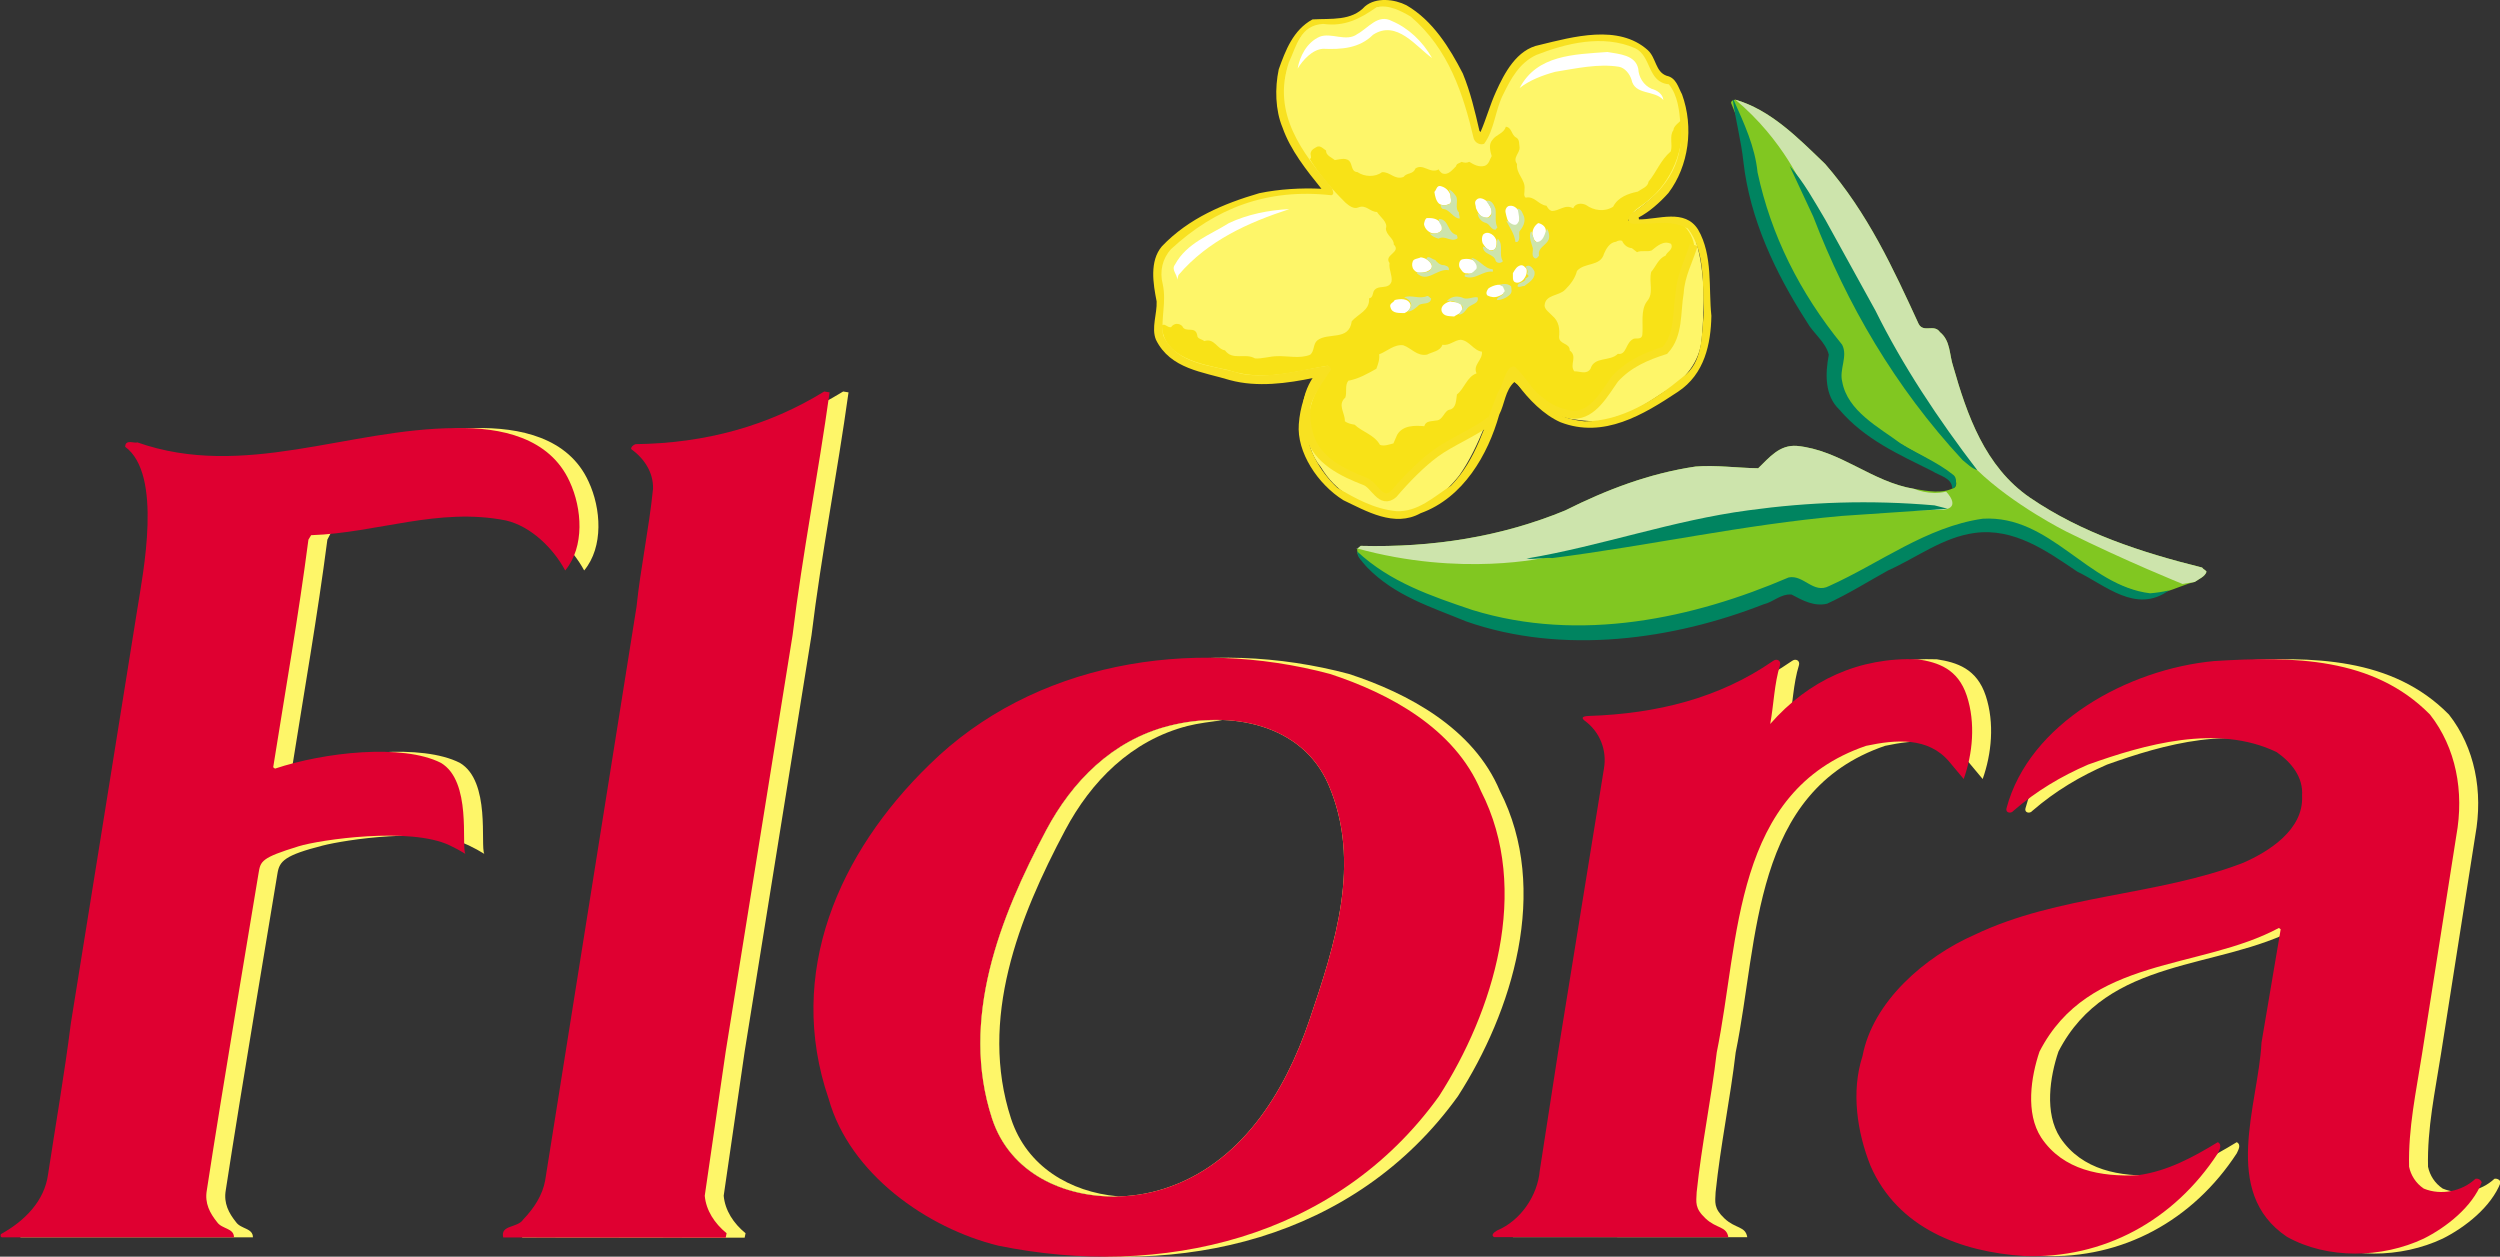 <?xml version="1.0" encoding="UTF-8" standalone="no"?>
<!-- Created with Inkscape (http://www.inkscape.org/) -->
<svg
   xmlns:dc="http://purl.org/dc/elements/1.1/"
   xmlns:cc="http://web.resource.org/cc/"
   xmlns:rdf="http://www.w3.org/1999/02/22-rdf-syntax-ns#"
   xmlns:svg="http://www.w3.org/2000/svg"
   xmlns="http://www.w3.org/2000/svg"
   xmlns:xlink="http://www.w3.org/1999/xlink"
   xmlns:sodipodi="http://sodipodi.sourceforge.net/DTD/sodipodi-0.dtd"
   xmlns:inkscape="http://www.inkscape.org/namespaces/inkscape"
   width="374"
   height="188"
   id="svg2"
   sodipodi:version="0.32"
   inkscape:version="0.45.1"
   version="1.0"
   inkscape:output_extension="org.inkscape.output.svg.inkscape">
  <rect width="100%" height="100%" fill="#333333" stroke="none"/>
  <g
     inkscape:label="Layer 1"
     inkscape:groupmode="layer"
     id="layer1"
     transform="translate(-485.329,-313.03)"><g
   id="g2579"
   clip-path="none"
   transform="matrix(4.421,0,0,-4.426,-1317.503,2503.053)">
        <path
   id="path2581"
   d="M 457.111,492.127 C 457.375,491.447 457.553,490.847 457.776,490.142 C 457.91,490.163 457.906,490.166 457.964,490.257 C 458.503,491.249 458.724,492.604 459.935,493.084 C 460.939,493.387 462.29,493.809 463.277,493.15 C 463.507,492.912 463.744,492.682 463.824,492.384 C 463.976,492.19 464.12,492.149 464.286,491.981 C 464.951,491.4 464.702,490.567 464.71,489.858 C 464.684,488.682 463.546,488.002 462.66,487.306 C 462.815,487.192 463.045,487.262 463.246,487.253 C 463.835,487.267 464.76,487.613 465.113,486.849 C 465.493,485.762 465.478,484.545 465.371,483.347 C 465.311,482.6 464.8,481.941 464.115,481.571 C 463.592,481.233 463.094,480.867 462.499,480.72 C 462.062,480.512 461.516,480.563 461.024,480.639 C 460.731,480.665 460.527,480.875 460.25,480.954 C 459.746,481.351 459.27,481.787 458.973,482.308 C 458.852,482.301 458.75,482.118 458.691,482 C 458.188,480.913 457.868,479.737 457.168,478.738 C 456.558,477.967 455.575,477.221 454.546,477.547 C 453.728,477.798 452.985,478.189 452.487,479.014 C 451.827,479.806 451.933,480.991 452.411,481.813 C 452.513,482.008 452.615,482.191 452.717,482.387 C 452.087,482.349 451.365,481.956 450.699,482.026 C 449.448,482.149 448.179,482.211 447.254,483.054 C 446.787,483.677 447.32,484.546 447.057,485.253 C 446.786,486.362 447.946,486.998 448.676,487.473 C 449.924,488.18 450.907,488.403 452.744,488.326 C 452.744,488.326 451.137,490.131 451.188,491.549 C 451.195,492.311 451.433,493.143 451.915,493.764 C 452.424,494.37 453.157,493.846 453.74,494.254 C 454.028,494.429 454.294,494.634 454.641,494.618 C 455.851,494.604 456.662,493.164 457.111,492.127"
   style="fill:#fef669;fill-rule:nonzero;stroke:none" />

        <path
   id="path2583"
   d="M 456.247,492.848 C 455.715,493.219 455.049,494.159 454.249,493.633 C 453.788,493.172 453.171,493.133 452.557,493.16 C 452.195,493.136 451.871,492.776 451.698,492.489 C 451.769,492.901 452.005,493.372 452.441,493.566 C 452.836,493.723 453.342,493.379 453.716,493.656 C 454.099,493.867 454.415,494.347 454.885,494.099 C 455.45,493.86 455.925,493.411 456.247,492.848"
   style="fill:#ffffff;fill-rule:nonzero;stroke:none" />

        <path
   id="path2585"
   d="M 463.225,492.483 C 463.239,492.201 463.401,491.927 463.676,491.807 C 463.861,491.759 464.056,491.63 464.074,491.429 C 463.769,491.777 463.104,491.579 462.995,492.119 C 462.936,492.309 462.772,492.516 462.573,492.552 C 461.869,492.664 461.126,492.496 460.412,492.381 C 459.992,492.266 459.544,492.099 459.211,491.833 C 459.796,492.957 461.053,492.968 462.181,493.051 C 462.579,492.98 463.126,492.955 463.225,492.483"
   style="fill:#ffffff;fill-rule:nonzero;stroke:none" />

        <path
   id="path2587"
   d="M 456.988,488.482 C 457.113,488.276 457.116,488.048 457.052,487.81 C 456.914,487.723 456.74,487.717 456.589,487.63 C 456.544,487.526 456.692,487.532 456.717,487.504 C 456.844,487.352 456.915,487.148 456.84,486.951 C 456.774,486.673 456.459,486.807 456.268,486.735 C 456.084,486.797 455.887,486.873 455.788,487.064 C 455.74,487.187 455.759,487.306 455.792,487.439 C 455.908,487.661 456.124,487.705 456.352,487.708 C 456.409,487.786 456.397,487.826 456.32,487.883 C 456.205,488.009 456.12,488.2 456.195,488.384 C 456.281,488.514 456.318,488.739 456.531,488.73 C 456.719,488.735 456.889,488.647 456.988,488.482"
   style="fill:#ffffff;fill-rule:nonzero;stroke:none" />

        <path
   id="path2589"
   d="M 458.486,487.88 C 458.557,487.984 458.671,488.126 458.805,488.133 C 459.115,488.2 459.328,487.869 459.451,487.636 C 459.46,487.529 459.416,487.451 459.479,487.354 C 459.586,487.35 459.63,487.441 459.7,487.518 C 459.863,487.578 460.048,487.516 460.177,487.417 C 460.38,487.18 460.261,486.892 460.209,486.626 C 460.163,486.495 460.013,486.434 459.916,486.359 C 459.713,486.314 459.6,486.48 459.485,486.592 C 459.37,486.704 459.473,486.927 459.357,487.012 C 459.084,486.904 458.81,487.05 458.57,487.074 C 458.68,486.828 458.798,486.489 458.614,486.256 C 458.555,486.125 458.396,486.172 458.301,486.123 C 458.142,486.17 457.972,486.245 457.87,486.37 C 457.839,486.572 457.684,486.699 457.8,486.894 C 457.845,487.013 457.958,487.128 457.976,487.234 C 457.767,487.351 457.519,487.495 457.464,487.765 C 457.445,487.927 457.44,488.127 457.526,488.244 C 457.61,488.32 457.704,488.343 457.8,488.392 C 458.134,488.391 458.295,488.089 458.486,487.88"
   style="fill:#ffffff;fill-rule:nonzero;stroke:none" />

        <path
   id="path2591"
   d="M 451.419,487.741 C 450.048,487.294 448.67,486.687 447.668,485.515 L 447.621,485.356 C 447.63,485.543 447.409,485.687 447.55,485.868 C 447.944,486.599 448.745,486.871 449.378,487.271 C 450.006,487.563 450.708,487.706 451.419,487.741"
   style="fill:#ffffff;fill-rule:nonzero;stroke:none" />

        <path
   id="path2593"
   d="M 456.527,485.948 C 456.534,485.801 456.593,485.624 456.454,485.51 C 456.217,485.293 455.872,485.349 455.622,485.44 L 455.367,485.719 C 455.373,485.853 455.245,485.979 455.344,486.108 C 455.484,486.236 455.634,486.296 455.809,486.328 C 456.116,486.328 456.378,486.196 456.527,485.948"
   style="fill:#ffffff;fill-rule:nonzero;stroke:none" />

        <path
   id="path2595"
   d="M 457.924,486.073 C 458.039,485.948 458.098,485.784 458.038,485.627 C 457.92,485.378 457.638,485.364 457.398,485.388 C 457.228,485.462 457.016,485.512 456.931,485.703 C 456.887,485.905 456.975,486.089 457.153,486.188 C 457.411,486.27 457.733,486.282 457.924,486.073"
   style="fill:#ffffff;fill-rule:nonzero;stroke:none" />

        <path
   id="path2597"
   d="M 459.716,485.779 C 459.742,485.457 459.542,485.185 459.27,485.063 C 458.887,485.188 458.929,484.624 458.58,484.586 C 458.404,484.54 458.174,484.497 458.018,484.598 C 457.888,484.671 457.856,484.846 457.861,484.966 C 457.858,485.207 458.076,485.291 458.242,485.417 C 458.393,485.491 458.64,485.346 458.727,485.502 C 458.779,485.754 458.869,485.977 459.14,486.046 C 459.368,486.075 459.619,485.997 459.716,485.779"
   style="fill:#ffffff;fill-rule:nonzero;stroke:none" />

        <path
   id="path2599"
   d="M 455.607,484.799 C 455.773,484.618 455.763,484.404 455.674,484.208 C 455.491,484.002 455.157,484.017 454.944,484.04 C 454.79,484.167 454.502,484.327 454.58,484.564 C 454.671,484.814 454.847,484.846 455.064,484.93 C 455.265,484.935 455.451,484.9 455.607,484.799"
   style="fill:#ffffff;fill-rule:nonzero;stroke:none" />

        <path
   id="path2601"
   d="M 457.404,484.625 C 457.476,484.435 457.481,484.234 457.393,484.064 C 457.174,483.953 456.94,483.803 456.678,483.922 C 456.532,483.955 456.472,484.119 456.397,484.216 C 456.354,484.472 456.538,484.677 456.73,484.802 C 456.972,484.832 457.225,484.794 457.404,484.625"
   style="fill:#ffffff;fill-rule:nonzero;stroke:none" />

        <path
   id="path2603"
   d="M 469.551,489.264 C 470.996,487.603 471.854,485.724 472.713,483.858 C 472.88,483.548 473.237,483.87 473.432,483.584 C 473.797,483.29 473.746,482.821 473.882,482.421 C 474.347,480.798 474.949,479.037 476.48,477.987 C 478.225,476.796 480.235,476.14 482.304,475.625 C 482.365,475.544 482.393,475.568 482.454,475.486 C 482.406,475.319 482.192,475.238 482.056,475.14 C 481.392,474.979 480.658,474.467 479.984,474.856 C 477.984,475.446 476.575,477.812 474.206,477.111 C 473.14,476.761 472.167,476.196 471.146,475.712 C 470.603,475.348 470.009,475.025 469.372,474.862 C 469.056,474.826 468.818,475.035 468.586,475.113 C 468.563,475.18 468.379,475.163 468.3,475.154 C 467.256,474.724 466.2,474.334 465.11,474.037 C 462.811,473.411 460.056,473.346 457.695,474.033 C 456.358,474.535 454.88,474.823 453.85,475.912 C 453.724,476.023 453.717,476.128 453.711,476.259 L 453.834,476.358 C 456.28,476.295 458.606,476.671 460.749,477.554 C 462.148,478.254 463.592,478.807 465.163,479.039 C 465.834,479.096 466.614,478.989 467.282,478.981 C 467.669,479.353 468.005,479.781 468.593,479.737 C 470.066,479.595 471.123,478.517 472.565,478.284 C 473.019,478.208 473.551,478.102 473.944,478.343 C 474.014,478.444 473.98,478.538 473.933,478.645 C 473.27,479.243 472.46,479.535 471.765,480.016 C 471.017,480.501 470.097,481.191 469.976,482.141 C 469.979,482.442 470.231,482.743 470.077,483.053 C 468.798,484.902 467.586,486.773 467.215,488.941 C 467.087,489.76 466.681,490.515 466.381,491.291 C 466.321,491.385 466.441,491.432 466.507,491.441 C 467.707,491.09 468.615,490.165 469.551,489.264"
   style="fill:#81c721;fill-rule:nonzero;stroke:none" />

        <path
   id="path2605"
   d="M 482.056,475.14 C 482.192,475.238 482.406,475.319 482.454,475.486 C 482.393,475.568 482.365,475.544 482.304,475.625 C 480.235,476.14 478.225,476.796 476.48,477.987 C 474.949,479.037 474.347,480.798 473.882,482.421 C 473.746,482.821 473.797,483.29 473.432,483.584 C 473.237,483.87 472.88,483.548 472.713,483.858 C 471.854,485.724 470.996,487.603 469.551,489.264 C 468.615,490.165 467.707,491.09 466.507,491.441 C 468.156,490.069 468.827,488.413 468.827,488.413 C 469.543,487.024 471.699,483.025 471.699,483.025 C 472.725,481.113 474.692,478.921 474.692,478.921 C 475.925,477.73 477.712,476.84 477.712,476.84 C 479.743,475.832 481.644,475.07 481.644,475.07 L 482.056,475.14"
   style="fill:#cde4ac;fill-rule:nonzero;stroke:none" />

        <path
   id="path2607"
   d="M 463.561,488.034 C 463.239,487.761 463.059,487.755 462.889,487.36 L 463.016,487.29 C 463.651,487.292 463.998,487.37 464.63,487.269 C 464.859,487.169 465.07,486.81 465.111,486.549 C 464.948,486.011 464.671,485.529 464.635,484.934 C 464.519,484.264 464.62,483.509 464.133,482.983 C 463.516,482.786 462.911,482.537 462.437,482.011 C 462.094,481.531 461.704,480.794 461.043,480.807 C 460.138,480.88 459.625,481.514 459.001,482.147 C 458.847,482.191 458.483,481.239 458.279,480.637 C 457.758,480.229 456.911,479.849 456.391,479.467 C 455.87,479.085 455.371,478.56 454.964,478.083 C 454.535,477.723 454.328,478.405 453.996,478.522 C 453.255,478.809 452.376,479.219 452.124,480.084 C 452.166,480.16 452.09,480.228 452.094,480.318 C 451.99,481.261 452.472,481.742 452.77,482.405 L 452.706,482.446 C 451.637,482.267 450.535,481.895 449.344,482.302 C 448.435,482.497 447.134,482.715 447.107,483.813 C 447.214,483.887 447.286,483.729 447.416,483.75 C 447.512,483.889 447.681,483.895 447.793,483.787 C 447.9,483.537 448.235,483.809 448.3,483.483 C 448.295,483.353 448.463,483.347 448.539,483.279 C 448.88,483.396 448.969,483.004 449.24,482.967 C 449.498,482.608 449.924,482.89 450.253,482.695 C 450.486,482.674 450.748,482.767 451.008,482.77 C 451.358,482.783 451.782,482.676 452.124,482.819 C 452.272,482.943 452.216,483.178 452.363,483.302 C 452.724,483.586 453.438,483.274 453.528,483.945 C 453.732,484.196 454.151,484.31 454.115,484.726 C 454.232,484.734 454.237,484.864 454.267,484.953 C 454.393,485.221 454.773,484.986 454.876,485.293 C 454.91,485.499 454.775,485.712 454.809,485.918 C 454.599,486.198 455.224,486.278 454.95,486.547 C 454.97,486.741 454.689,486.855 454.685,487.089 C 454.758,487.294 454.505,487.459 454.382,487.645 C 454.149,487.641 454.016,487.905 453.753,487.798 C 453.595,487.727 453.431,487.863 453.318,487.958 C 452.856,488.416 452.421,488.912 452.105,489.443 C 452.208,489.439 452.098,489.598 452.152,489.674 C 452.182,489.764 452.274,489.799 452.354,489.848 C 452.472,489.895 452.559,489.788 452.66,489.72 C 452.653,489.551 452.845,489.492 452.958,489.397 C 453.102,489.418 453.299,489.488 453.437,489.379 C 453.562,489.257 453.501,489.001 453.721,488.992 C 453.961,488.827 454.323,488.814 454.55,488.987 C 454.823,489.015 454.98,488.711 455.283,488.829 C 455.392,488.98 455.61,488.907 455.682,489.112 C 455.949,489.296 456.168,488.925 456.472,489.082 C 456.496,489.029 456.546,488.975 456.596,488.947 C 456.801,488.875 456.938,489.077 457.059,489.189 C 457.076,489.292 457.18,489.288 457.246,489.337 C 457.336,489.308 457.413,489.292 457.506,489.34 C 457.658,489.244 457.835,489.146 458.032,489.204 C 458.177,489.263 458.196,489.418 458.265,489.532 C 458.219,489.689 458.15,489.925 458.286,490.075 C 458.423,490.278 458.669,490.281 458.743,490.525 C 458.95,490.504 458.927,490.245 459.092,490.161 C 459.219,490.092 459.188,489.937 459.209,489.82 C 459.215,489.625 458.963,489.479 459.123,489.266 C 459.084,488.93 459.414,488.736 459.376,488.414 C 459.385,488.31 459.328,488.195 459.417,488.127 C 459.717,488.193 459.835,487.891 460.119,487.854 C 460.168,487.774 460.204,487.708 460.294,487.679 C 460.553,487.669 460.744,487.921 461.023,487.768 C 461.095,487.946 461.315,487.951 461.455,487.881 C 461.72,487.689 462.081,487.637 462.373,487.82 C 462.541,488.15 462.896,488.267 463.209,488.332 C 463.343,488.431 463.552,488.488 463.572,488.668 C 463.844,488.995 463.976,489.392 464.324,489.69 C 464.397,489.92 464.266,490.21 464.416,490.412 C 464.408,490.529 464.62,490.695 464.7,490.757 C 464.791,489.742 464.35,488.678 463.561,488.034 z M 456.515,488.523 C 456.399,488.527 456.393,488.385 456.326,488.323 C 456.347,488.179 456.38,488.022 456.48,487.928 C 456.593,487.846 456.737,487.866 456.856,487.926 C 456.924,488.015 456.863,488.121 456.867,488.224 C 456.808,488.382 456.683,488.49 456.515,488.523 z M 457.742,488.048 C 457.661,487.961 457.735,487.867 457.731,487.776 C 457.791,487.645 457.874,487.447 458.069,487.453 C 458.159,487.436 458.214,487.525 458.255,487.588 C 458.3,487.729 458.188,487.85 458.128,487.982 C 458.028,488.076 457.85,488.174 457.742,488.048 z M 458.822,487.839 C 458.756,487.802 458.714,487.713 458.736,487.621 C 458.77,487.478 458.79,487.321 458.916,487.226 C 459.017,487.157 459.12,487.153 459.177,487.281 C 459.233,487.395 459.199,487.526 459.191,487.656 C 459.119,487.788 458.98,487.897 458.822,487.839 z M 456.072,487.438 C 456.007,487.414 455.99,487.311 455.974,487.234 C 455.995,487.104 456.081,486.997 456.209,486.94 C 456.337,486.896 456.48,486.917 456.575,487.03 C 456.579,487.12 456.595,487.211 456.52,487.291 C 456.409,487.425 456.254,487.444 456.072,487.438 z M 459.838,487.268 C 459.704,487.17 459.648,487.055 459.642,486.9 C 459.664,486.795 459.686,486.691 459.775,486.636 C 459.85,486.568 459.942,486.616 460.01,486.679 C 460.066,486.793 460.122,486.921 460.089,487.064 C 460.067,487.169 459.941,487.252 459.838,487.268 z M 457.969,486.873 C 457.927,486.784 457.923,486.693 457.958,486.588 C 458.032,486.482 458.129,486.31 458.299,486.355 C 458.417,486.376 458.435,486.518 458.427,486.648 C 458.409,486.843 458.131,487.048 457.969,486.873 z M 462.679,486.668 C 462.615,486.696 462.524,486.673 462.471,486.637 C 462.263,486.619 462.138,486.403 462.067,486.237 C 461.946,485.788 461.408,485.951 461.15,485.65 C 461.089,485.406 460.938,485.204 460.75,485.017 C 460.534,484.792 460.07,484.862 460.055,484.473 C 460.063,484.343 460.215,484.247 460.315,484.139 C 460.553,483.936 460.569,483.676 460.546,483.418 C 460.549,483.158 460.915,483.222 460.905,482.963 C 461.182,482.758 460.887,482.484 461.059,482.258 C 461.254,482.263 461.47,482.138 461.607,482.34 C 461.74,482.776 462.264,482.575 462.534,482.849 C 462.843,482.799 462.781,483.229 463.072,483.36 C 463.163,483.383 463.329,483.325 463.361,483.479 C 463.401,483.84 463.29,484.324 463.522,484.626 C 463.765,484.902 463.572,485.273 463.663,485.619 C 463.826,485.807 463.9,486.064 464.151,486.171 C 464.195,486.299 464.431,486.38 464.334,486.566 C 464.08,486.692 463.865,486.493 463.678,486.344 C 463.533,486.285 463.328,486.358 463.183,486.285 L 463.007,486.422 C 462.877,486.427 462.738,486.523 462.679,486.668 z M 457.276,486.044 C 457.172,486.022 457.141,485.881 457.175,485.776 C 457.237,485.683 457.296,485.551 457.44,485.571 C 457.581,485.54 457.713,485.587 457.781,485.688 C 457.824,485.777 457.788,485.869 457.739,485.936 C 457.627,486.057 457.433,486.077 457.276,486.044 z M 455.866,486.111 C 455.774,486.062 455.605,486.069 455.588,485.953 C 455.56,485.889 455.568,485.759 455.63,485.692 C 455.741,485.545 455.911,485.591 456.055,485.624 C 456.134,485.66 456.279,485.719 456.232,485.85 C 456.173,485.995 456.021,486.092 455.866,486.111 z M 459.239,485.84 C 459.108,485.806 459.052,485.691 458.982,485.577 C 458.992,485.486 458.946,485.293 459.074,485.263 C 459.164,485.233 459.269,485.281 459.337,485.356 C 459.419,485.457 459.475,485.584 459.442,485.728 C 459.392,485.769 459.343,485.862 459.239,485.84 z M 458.159,485.064 C 458.105,485.001 458.049,484.887 458.124,484.819 C 458.239,484.763 458.367,484.745 458.486,484.792 C 458.552,484.816 458.762,484.899 458.715,485.03 L 458.728,485.029 C 458.648,485.292 458.306,485.162 458.159,485.064 z M 454.982,484.667 C 454.952,484.577 454.783,484.558 454.842,484.413 C 454.899,484.203 455.146,484.233 455.315,484.226 C 455.42,484.274 455.527,484.361 455.52,484.504 C 455.451,484.74 455.152,484.712 454.982,484.667 z M 456.859,484.621 C 456.728,484.587 456.517,484.479 456.574,484.282 C 456.645,484.098 456.853,484.129 456.995,484.11 C 457.102,484.197 457.337,484.24 457.254,484.438 C 457.223,484.633 457,484.577 456.859,484.621 z M 457.212,483.325 C 456.991,483.307 456.841,483.118 456.596,483.154 C 456.523,482.936 456.263,482.92 456.078,482.823 C 455.738,482.759 455.555,483.038 455.273,483.139 C 454.964,483.177 454.734,482.939 454.458,482.833 C 454.477,482.651 454.419,482.498 454.362,482.344 C 454.057,482.175 453.765,482.004 453.413,481.94 C 453.29,481.776 453.373,481.578 453.314,481.373 C 453.032,481.125 453.307,480.855 453.296,480.57 C 453.384,480.502 453.512,480.471 453.628,480.454 C 453.878,480.211 454.29,480.118 454.484,479.773 C 454.624,479.716 454.796,479.787 454.939,479.821 L 455.067,480.114 C 455.261,480.444 455.675,480.428 455.986,480.403 C 456.032,480.596 456.238,480.562 456.382,480.595 C 456.628,480.599 456.654,480.948 456.862,480.966 C 457.073,481.036 457.056,481.283 457.089,481.476 C 457.343,481.673 457.423,482.072 457.752,482.189 C 457.62,482.479 457.963,482.635 457.935,482.921 C 457.651,482.958 457.509,483.3 457.212,483.325"
   style="fill:#f8e217;fill-rule:nonzero;stroke:none" />

        <path
   id="path2609"
   d="M 466.451,491.433 C 466.812,490.626 467.175,489.846 467.261,488.983 C 467.716,486.862 468.684,484.923 470.124,483.156 C 470.325,482.765 470.02,482.328 470.125,481.914 C 470.301,480.91 471.382,480.359 472.096,479.824 C 472.681,479.458 473.339,479.197 473.893,478.751 C 473.999,478.664 473.978,478.501 473.973,478.392 C 473.917,478.354 473.927,478.272 473.847,478.316 C 473.834,478.658 473.414,478.73 473.162,478.891 C 472.053,479.443 470.888,479.957 470.03,480.963 C 469.531,481.434 469.549,482.171 469.672,482.82 C 469.568,483.248 469.144,483.539 468.928,483.93 C 467.853,485.6 467.003,487.411 466.784,489.331 C 466.706,490.057 466.517,490.748 466.424,491.434 L 466.451,491.433"
   style="fill:#008460;fill-rule:nonzero;stroke:none" />

        <path
   id="path2611"
   d="M 457.287,492.326 C 457.546,491.698 457.698,491.049 457.85,490.387 L 457.887,490.346 C 458.078,490.782 458.206,491.261 458.411,491.71 C 458.689,492.325 459.108,493.143 459.887,493.29 C 461.014,493.563 462.554,494.001 463.546,493.115 C 463.835,492.853 463.8,492.383 464.186,492.247 C 464.51,492.179 464.574,491.862 464.706,491.619 C 465.112,490.5 464.932,489.199 464.247,488.288 C 463.956,487.961 463.587,487.638 463.238,487.459 L 463.248,487.393 C 463.903,487.388 464.798,487.764 465.249,487.049 C 465.757,486.173 465.599,485.054 465.699,484.132 C 465.68,483.19 465.474,482.165 464.568,481.567 C 463.405,480.797 462.056,479.97 460.59,480.538 C 460.026,480.788 459.513,481.31 459.144,481.812 L 459.03,481.896 C 458.716,481.61 458.707,481.152 458.52,480.794 C 458.141,479.45 457.312,477.983 455.859,477.462 C 454.971,476.968 454.016,477.537 453.247,477.901 C 452.382,478.44 451.662,479.522 451.738,480.473 C 451.778,481.035 451.955,481.578 452.239,482.036 C 451.366,481.855 450.337,481.707 449.406,481.961 C 448.49,482.241 447.394,482.332 446.904,483.325 C 446.74,483.725 446.946,484.2 446.927,484.62 C 446.811,485.215 446.677,485.981 447.107,486.485 C 448.017,487.437 449.206,487.93 450.401,488.279 C 451.076,488.418 451.812,488.461 452.504,488.428 C 451.997,489.055 451.453,489.736 451.188,490.495 C 450.941,491.083 450.924,491.83 451.059,492.466 C 451.286,493.097 451.542,493.792 452.201,494.153 C 452.831,494.189 453.521,494.091 453.977,494.593 C 454.359,494.915 454.984,494.833 455.38,494.631 C 456.272,494.117 456.844,493.186 457.287,492.326 z M 454.368,494.565 C 453.818,494.177 453.291,493.9 452.564,494.001 C 451.778,493.958 451.664,493.255 451.398,492.693 C 450.823,490.957 451.858,489.645 452.865,488.448 C 452.875,488.381 452.961,488.243 452.84,488.209 C 450.669,488.451 448.918,487.775 447.416,486.39 C 447.122,486.07 447.021,485.634 447.134,485.201 C 447.264,484.594 447.066,484.069 447.145,483.477 C 447.64,482.425 448.839,482.488 449.781,482.176 C 450.783,481.995 451.768,482.309 452.732,482.45 C 452.77,482.408 452.848,482.378 452.818,482.299 C 452.432,481.729 452.086,481.244 452,480.553 C 451.935,479.741 452.443,478.883 453.041,478.32 C 453.661,477.957 454.283,477.607 455.037,477.531 C 455.766,477.496 456.309,478.018 456.886,478.391 C 457.752,479.285 458.034,480.447 458.471,481.536 C 458.671,481.833 458.749,482.475 459.044,482.418 C 459.362,482.122 459.754,481.523 460.032,481.202 C 460.45,480.768 460.798,480.636 461.406,480.567 C 462.629,480.562 463.79,481.282 464.717,482.053 C 465.432,482.554 465.356,483.466 465.446,484.25 C 465.395,485.134 465.503,486.322 464.902,487.085 C 464.265,487.396 463.895,487.222 463.246,487.253 C 463.126,487.245 463.004,487.211 462.916,487.309 C 462.868,487.418 462.913,487.536 463.009,487.598 C 464.067,488.309 464.777,489.185 464.657,490.566 C 464.614,491.063 464.572,491.572 464.258,491.961 C 463.53,492.023 463.679,492.911 463.12,493.178 C 462.026,493.658 460.775,493.343 459.772,492.95 C 459.201,492.683 458.914,492.145 458.664,491.636 C 458.386,491.115 458.363,490.425 458.008,489.948 C 457.886,489.9 457.716,489.962 457.657,490.125 C 457.303,491.624 456.817,493.144 455.527,494.247 C 455.204,494.436 454.772,494.666 454.368,494.565"
   style="fill:#f8e121;fill-rule:nonzero;stroke:none" />

        <path
   id="path2613"
   d="M 457.059,488.177 C 457.148,488.009 457.002,487.783 457.159,487.626 C 457.142,487.559 457.194,487.502 457.177,487.421 C 456.959,487.43 456.836,487.749 456.604,487.746 C 456.565,487.788 456.525,487.817 456.542,487.885 C 456.636,487.853 456.787,487.861 456.886,487.952 C 456.892,488.102 456.886,488.266 456.81,488.405 C 456.918,488.374 456.995,488.261 457.059,488.177"
   style="fill:#cde4ac;fill-rule:nonzero;stroke:none" />

        <path
   id="path2615"
   d="M 458.392,487.751 C 458.425,487.559 458.359,487.289 458.461,487.12 C 458.434,487.122 458.431,487.067 458.389,487.042 C 458.239,487.048 458.206,487.227 458.072,487.273 C 457.909,487.308 457.806,487.449 457.785,487.6 C 457.89,487.5 458.011,487.454 458.134,487.448 C 458.285,487.469 458.265,487.647 458.242,487.744 C 458.22,487.868 458.113,487.927 458.09,488.023 C 458.269,488.057 458.343,487.876 458.392,487.751"
   style="fill:#cde4ac;fill-rule:nonzero;stroke:none" />

        <path
   id="path2617"
   d="M 459.363,487.478 C 459.41,487.298 459.321,487.125 459.206,486.993 C 459.175,486.899 459.247,486.677 459.122,486.628 L 459.068,486.63 C 459.038,486.905 458.87,487.117 458.757,487.353 C 458.865,487.308 458.968,487.181 459.093,487.216 C 459.248,487.332 459.186,487.472 459.165,487.636 L 459.143,487.76 C 459.279,487.741 459.313,487.589 459.363,487.478"
   style="fill:#cde4ac;fill-rule:nonzero;stroke:none" />

        <path
   id="path2619"
   d="M 457.085,486.865 C 457.084,486.824 457.136,486.781 457.094,486.742 C 456.87,486.615 456.69,486.868 456.466,486.742 C 456.358,486.773 456.237,486.82 456.173,486.918 C 456.255,486.914 456.5,486.89 456.574,487.037 C 456.622,487.199 456.434,487.275 456.481,487.41 C 456.835,487.395 456.748,486.948 457.085,486.865"
   style="fill:#cde4ac;fill-rule:nonzero;stroke:none" />

        <path
   id="path2621"
   d="M 460.19,486.705 C 460.099,486.504 459.81,486.435 459.867,486.173 C 459.837,486.12 459.765,486.028 459.7,486.099 C 459.608,486.171 459.669,486.332 459.659,486.414 C 459.612,486.594 459.511,486.789 459.587,486.977 C 459.629,486.989 459.64,486.934 459.625,486.893 C 459.703,486.808 459.656,486.674 459.777,486.628 C 460.023,486.631 460.048,486.902 460.138,487.076 C 460.202,486.978 460.236,486.826 460.19,486.705"
   style="fill:#cde4ac;fill-rule:nonzero;stroke:none" />

        <path
   id="path2623"
   d="M 458.644,485.98 C 458.573,485.901 458.45,485.906 458.399,485.99 C 458.355,486.238 457.971,486.186 457.969,486.473 C 458.118,486.453 458.232,486.229 458.361,486.388 C 458.474,486.465 458.413,486.631 458.472,486.738 C 458.682,486.538 458.491,486.218 458.644,485.98"
   style="fill:#cde4ac;fill-rule:nonzero;stroke:none" />

        <path
   id="path2625"
   d="M 458.291,485.708 C 458.318,485.694 458.303,485.653 458.302,485.626 C 457.948,485.668 457.715,485.323 457.353,485.462 C 457.331,485.599 457.463,485.484 457.521,485.564 C 457.63,485.573 457.676,485.666 457.746,485.718 C 457.807,485.866 457.635,485.996 457.571,486.094 C 457.869,486.04 457.992,485.735 458.291,485.708"
   style="fill:#cde4ac;fill-rule:nonzero;stroke:none" />

        <path
   id="path2627"
   d="M 456.66,485.846 C 456.727,485.816 456.808,485.813 456.818,485.717 L 456.816,485.676 C 456.41,485.748 456.101,485.229 455.734,485.572 L 455.735,485.599 C 455.872,485.607 456.047,485.572 456.174,485.662 C 456.232,485.728 456.263,485.822 456.225,485.892 L 456.055,486.063 C 456.115,486.197 456.245,486.041 456.353,486.023 C 456.418,485.939 456.523,485.838 456.66,485.846"
   style="fill:#cde4ac;fill-rule:nonzero;stroke:none" />

        <path
   id="path2629"
   d="M 459.708,485.648 C 459.766,485.4 459.542,485.273 459.373,485.144 C 459.291,485.147 459.206,485.082 459.14,485.126 C 459.133,485.29 459.418,485.237 459.412,485.415 C 459.411,485.401 459.522,485.437 459.51,485.493 L 459.458,485.549 C 459.503,485.629 459.478,485.685 459.414,485.797 C 459.541,485.887 459.645,485.76 459.708,485.648"
   style="fill:#cde4ac;fill-rule:nonzero;stroke:none" />

        <path
   id="path2631"
   d="M 458.922,485.135 C 458.931,485.026 458.968,484.943 458.883,484.851 C 458.755,484.733 458.602,484.672 458.438,484.665 C 458.443,484.788 458.62,484.78 458.666,484.901 L 458.653,484.915 C 458.764,484.951 458.659,485.051 458.648,485.12 L 458.528,485.18 C 458.68,485.228 458.803,485.223 458.922,485.135"
   style="fill:#cde4ac;fill-rule:nonzero;stroke:none" />

        <path
   id="path2633"
   d="M 457.787,484.761 C 457.859,484.54 457.545,484.526 457.444,484.393 C 457.372,484.301 457.284,484.168 457.148,484.174 C 457.193,484.281 457.362,484.397 457.23,484.512 C 457.057,484.601 456.937,484.661 456.744,484.628 C 456.873,484.773 457.052,484.82 457.255,484.756 C 457.427,484.653 457.597,484.783 457.787,484.761"
   style="fill:#cde4ac;fill-rule:nonzero;stroke:none" />

        <path
   id="path2635"
   d="M 456.216,484.719 C 456.193,484.501 455.937,484.581 455.811,484.504 C 455.697,484.4 455.584,484.296 455.433,484.275 C 455.464,484.369 455.59,484.445 455.526,484.557 C 455.503,484.654 455.397,484.727 455.303,484.758 C 455.539,484.857 455.832,484.681 456.083,484.806 C 456.138,484.804 456.162,484.748 456.216,484.719"
   style="fill:#cde4ac;fill-rule:nonzero;stroke:none" />

        <path
   id="path2637"
   d="M 480.546,474.755 C 480.765,474.773 480.971,474.805 481.178,474.851 C 480.065,474.052 479.043,475.024 478.08,475.488 C 477.045,476.187 475.946,476.971 474.615,476.796 C 473.53,476.651 472.655,475.965 471.681,475.529 C 470.996,475.149 470.323,474.727 469.613,474.403 C 469.172,474.299 468.772,474.521 468.412,474.713 C 468.045,474.743 467.787,474.453 467.47,474.385 C 464.43,473.191 460.682,472.655 457.401,473.805 C 456.221,474.292 454.995,474.659 454.04,475.641 C 453.838,475.879 453.727,475.968 453.708,476.174 C 454.824,475.13 456.223,474.661 457.608,474.192 C 461.259,473.067 465.102,473.913 468.314,475.291 C 468.823,475.392 469.149,474.723 469.68,475 C 471.405,475.773 472.972,477.002 474.881,477.276 C 477.179,477.409 478.414,475.01 480.546,474.755"
   style="fill:#008460;fill-rule:nonzero;stroke:none" />

        <path
   id="path2639"
   d="M 469.553,487.384 L 471.251,484.309 C 472.168,482.455 473.373,480.643 474.692,478.921 C 474.516,478.97 474.346,479.141 474.201,479.256 C 471.905,481.729 470.278,484.541 469.148,487.483 L 468.348,489.196 C 468.83,488.656 469.184,488 469.553,487.384"
   style="fill:#008460;fill-rule:nonzero;stroke:none" />

        <path
   id="path2641"
   stroke-miterlimit="4"
   d="M 465.104,486.531 C 464.941,485.993 464.664,485.511 464.628,484.916 C 464.512,484.247 464.613,483.491 464.126,482.965 C 463.509,482.768 462.903,482.519 462.43,481.993 C 462.087,481.514 461.696,480.777 461.036,480.789 C 460.131,480.862 459.625,481.514 459.001,482.147 M 458.224,480.604 C 457.703,480.197 456.887,479.868 456.367,479.486 C 455.887,479.134 455.374,478.61 454.94,478.102 C 454.512,477.742 454.304,478.424 453.972,478.54 C 453.231,478.828 452.352,479.237 452.1,480.102 C 451.708,481.413 452.479,482.161 452.479,482.161"
   style="fill:none;stroke:#f8e121;stroke-width:0.27;stroke-linecap:butt;stroke-linejoin:miter;stroke-miterlimit:4" />

        <path
   id="path2643"
   d="M 453.681,476.28 C 457.256,475.286 460.122,475.973 460.122,475.973 C 461.597,476.177 465.983,477.13 465.983,477.13 C 468.481,477.506 473.553,477.578 473.553,477.578 C 474.177,477.657 473.642,478.192 473.642,478.192 C 473.071,478.053 472.565,478.284 472.565,478.284 C 471.123,478.517 470.066,479.595 468.593,479.737 C 468.005,479.781 467.669,479.353 467.282,478.981 C 466.614,478.989 465.834,479.096 465.163,479.039 C 463.592,478.807 462.148,478.254 460.749,477.554 C 458.606,476.671 456.28,476.295 453.834,476.358 L 453.711,476.259"
   style="fill:#cde4ac;fill-rule:nonzero;stroke:none" />

        <path
   id="path2645"
   d="M 473.694,477.613 L 470.108,477.37 C 466.78,477.076 463.61,476.365 460.317,475.946 C 460.045,475.971 459.714,475.89 459.443,475.929 C 461.972,476.353 464.384,477.219 466.95,477.56 C 468.996,477.841 471.073,477.916 473.249,477.727 L 473.694,477.613"
   style="fill:#008460;fill-rule:nonzero;stroke:none" />

        <path
   id="path2647"
   d="M 436.501,481.546 C 436.124,478.831 435.581,476.07 435.249,473.34 L 432.986,459.265 L 432.277,454.392 C 432.323,453.895 432.609,453.457 433.017,453.125 L 432.986,452.974 L 425.459,452.982 C 425.353,453.42 425.941,453.291 426.138,453.593 C 426.5,453.97 426.786,454.408 426.877,454.905 L 429.969,474.305 C 430.105,475.618 430.392,476.945 430.527,478.288 C 430.542,478.846 430.226,479.314 429.788,479.63 C 429.773,479.706 429.879,479.781 429.939,479.796 C 432.307,479.826 434.435,480.415 436.32,481.576 L 436.501,481.546"
   style="fill:#fef669;fill-rule:nonzero;stroke:none" />

        <path
   id="path2649"
   d="M 427.706,478.529 C 428.129,477.624 428.219,476.327 427.556,475.527 C 427.148,476.281 426.394,477.021 425.549,477.217 C 423.317,477.868 422.55,477.73 419.12,477.058 L 418.866,476.568 C 418.535,474.019 418.082,471.439 417.675,468.875 L 417.735,468.829 C 419.409,469.387 422.053,469.678 423.347,469.025 C 424.403,468.407 424.033,466.227 424.176,465.948 C 423.995,466.057 423.863,466.133 423.648,466.235 C 422.301,466.873 419.433,466.414 418.711,466.229 C 417.421,465.9 417.245,465.706 417.177,465.284 C 417,464.19 415.94,457.922 415.427,454.573 C 415.352,454.136 415.533,453.804 415.774,453.502 C 415.94,453.261 416.347,453.304 416.347,452.987 L 408.488,452.986 C 408.427,453.017 408.457,453.049 408.457,453.094 C 409.257,453.532 409.936,454.211 410.057,455.117 C 410.313,456.806 410.615,458.526 410.826,460.215 C 410.826,460.215 412.864,472.857 413.074,474.2 C 413.266,475.429 413.882,478.528 412.603,479.467 C 412.603,479.738 412.92,479.573 413.011,479.618 C 416.616,478.351 420.209,480.324 423.86,480.339 C 425.368,480.37 427.028,480.023 427.706,478.529"
   style="fill:#fef669;fill-rule:nonzero;stroke:none" />

        <path
   id="path2651"
   d="M 490.658,470.655 C 491.533,469.538 491.82,468.06 491.548,466.566 L 490.386,459.175 C 490.19,457.922 489.919,456.685 489.949,455.373 C 490.009,455.086 490.175,454.815 490.447,454.634 C 491.035,454.392 491.744,454.543 492.197,454.966 C 492.287,454.981 492.378,454.936 492.408,454.845 C 492.091,454.015 491.201,453.321 490.447,452.944 C 489.044,452.281 487.188,452.235 485.815,453.005 C 483.568,454.513 484.85,457.47 484.956,459.567 L 485.604,463.398 L 485.544,463.444 C 482.874,462.011 479.102,462.493 477.443,459.265 C 477.156,458.42 476.96,457.183 477.503,456.354 C 478.243,455.252 479.525,455.026 480.777,455.086 C 481.773,455.222 482.632,455.69 483.477,456.203 C 483.643,456.112 483.522,455.931 483.477,455.826 C 481.999,453.563 479.615,452.25 476.915,452.356 C 474.788,452.492 472.646,453.291 471.726,455.403 C 471.273,456.535 471.062,457.907 471.454,459.114 C 471.801,460.955 473.566,462.478 475.256,463.217 C 478.062,464.56 481.441,464.53 484.337,465.646 C 485.197,466.023 486.389,466.762 486.328,467.909 C 486.374,468.543 485.966,469.04 485.469,469.387 C 483.462,470.353 480.988,469.644 479.087,468.965 C 478.182,468.573 477.338,468.075 476.553,467.396 C 476.483,467.302 476.285,467.33 476.327,467.487 C 477.089,470.363 480.43,472.193 483.357,472.465 C 486.027,472.631 488.742,472.601 490.658,470.655"
   style="fill:#fef669;fill-rule:nonzero;stroke:none" />

        <path
   id="path2653"
   d="M 474.984,471.288 C 475.286,470.366 475.18,469.323 474.879,468.478 C 474.748,468.631 474.616,468.792 474.396,469.055 C 473.681,469.911 472.57,469.81 471.575,469.599 C 467.064,468.06 467.306,463.067 466.521,459.235 C 466.34,457.681 466.008,456.112 465.842,454.513 C 465.827,454.166 465.771,453.974 466.144,453.623 C 466.517,453.272 466.853,453.369 466.913,452.991 L 458.988,452.993 C 458.871,453.056 458.975,453.15 459.084,453.216 C 459.884,453.548 460.457,454.392 460.532,455.237 L 461.151,459.235 L 462.705,468.829 C 462.81,469.433 462.584,470.066 462.041,470.458 C 461.935,470.545 461.973,470.602 462.192,470.609 C 464.5,470.685 466.612,471.213 468.422,472.465 C 468.545,472.563 468.705,472.487 468.663,472.329 C 468.467,471.695 468.452,471.002 468.331,470.338 C 469.629,471.816 471.333,472.601 473.325,472.525 C 474.004,472.42 474.682,472.21 474.984,471.288"
   style="fill:#fef669;fill-rule:nonzero;stroke:none" />

        <path
   id="path2655"
   d="M 458.541,468.075 C 460.261,464.726 458.948,460.593 457.123,457.757 C 453.638,452.914 447.695,451.587 442.219,452.703 C 439.805,453.291 437.18,455.132 436.471,457.666 C 435.008,461.92 436.818,465.993 439.88,468.965 C 443.395,472.42 448.705,473.294 453.442,472.027 C 455.418,471.379 457.651,470.202 458.541,468.075 z M 447.337,470.272 C 445.419,469.782 444.063,468.386 443.192,466.752 C 441.613,463.786 440.265,460.353 441.357,457.004 C 442.136,454.616 444.961,453.923 447.172,454.627 C 449.775,455.456 451.264,457.872 452.097,460.33 C 452.959,462.87 453.877,465.661 452.741,468.288 C 451.854,470.339 449.435,470.809 447.337,470.272"
   style="fill:#fef669;fill-rule:nonzero;stroke:none" />

        <path
   id="path2657"
   d="M 435.86,481.546 C 435.483,478.831 434.94,476.07 434.608,473.34 L 432.345,459.265 L 431.636,454.392 C 431.681,453.895 431.968,453.457 432.375,453.125 L 432.345,452.974 L 424.817,452.982 C 424.712,453.42 425.3,453.291 425.496,453.593 C 425.858,453.97 426.145,454.408 426.235,454.905 L 429.328,474.305 C 429.464,475.618 429.75,476.945 429.886,478.288 C 429.901,478.846 429.584,479.314 429.147,479.63 C 429.132,479.706 429.237,479.781 429.298,479.796 C 431.666,479.826 433.793,480.415 435.679,481.576 L 435.86,481.546"
   style="fill:#df0031;fill-rule:nonzero;stroke:none" />

        <path
   id="path2659"
   d="M 427.065,478.529 C 427.487,477.624 427.578,476.327 426.914,475.527 C 426.507,476.281 425.753,477.021 424.908,477.217 C 422.62,477.671 420.551,476.794 418.316,476.719 L 418.225,476.568 C 417.893,474.019 417.441,471.439 417.033,468.875 L 417.094,468.829 C 418.768,469.387 421.412,469.678 422.705,469.025 C 423.761,468.407 423.392,466.227 423.535,465.948 C 423.354,466.057 423.222,466.133 423.007,466.235 C 421.659,466.873 418.605,466.424 417.893,466.204 C 416.622,465.812 416.604,465.706 416.536,465.284 C 416.358,464.19 415.298,457.922 414.786,454.573 C 414.71,454.136 414.891,453.804 415.133,453.502 C 415.298,453.261 415.706,453.304 415.706,452.987 L 407.846,452.986 C 407.786,453.017 407.816,453.049 407.816,453.094 C 408.616,453.532 409.294,454.211 409.415,455.117 C 409.672,456.806 409.973,458.526 410.185,460.215 C 410.185,460.215 412.222,472.857 412.432,474.2 C 412.625,475.429 413.303,478.767 412.025,479.706 C 412.025,479.977 412.342,479.811 412.432,479.857 C 416.038,478.589 419.568,480.324 423.218,480.339 C 424.727,480.37 426.386,480.023 427.065,478.529"
   style="fill:#df0031;fill-rule:nonzero;stroke:none" />

        <path
   id="path2661"
   d="M 490.017,470.655 C 490.892,469.538 491.178,468.06 490.907,466.566 L 489.745,459.175 C 489.549,457.922 489.277,456.685 489.308,455.373 C 489.368,455.086 489.534,454.815 489.805,454.634 C 490.394,454.392 491.103,454.543 491.555,454.966 C 491.646,454.981 491.736,454.936 491.766,454.845 C 491.45,454.015 490.56,453.321 489.805,452.944 C 488.402,452.281 486.547,452.235 485.174,453.005 C 482.926,454.513 484.209,457.47 484.314,459.567 L 484.963,463.398 L 484.903,463.444 C 482.232,462.011 478.461,462.493 476.802,459.265 C 476.515,458.42 476.319,457.183 476.862,456.354 C 477.601,455.252 478.884,455.026 480.136,455.086 C 481.131,455.222 481.991,455.69 482.836,456.203 C 483.002,456.112 482.881,455.931 482.836,455.826 C 481.358,453.563 478.974,452.25 476.274,452.356 C 474.147,452.492 472.005,453.291 471.084,455.403 C 470.632,456.535 470.421,457.907 470.813,459.114 C 471.16,460.955 472.925,462.478 474.614,463.217 C 477.42,464.56 480.799,464.53 483.696,465.646 C 484.556,466.023 485.747,466.762 485.687,467.909 C 485.732,468.543 485.325,469.04 484.827,469.387 C 482.821,470.353 480.347,469.644 478.446,468.965 C 477.541,468.573 476.696,468.075 475.912,467.396 C 475.842,467.302 475.644,467.33 475.685,467.487 C 476.448,470.363 479.789,472.193 482.715,472.465 C 485.385,472.631 488.101,472.601 490.017,470.655"
   style="fill:#df0031;fill-rule:nonzero;stroke:none" />

        <path
   id="path2663"
   d="M 474.343,471.288 C 474.645,470.366 474.539,469.323 474.237,468.478 C 474.107,468.631 473.975,468.792 473.754,469.055 C 473.039,469.911 471.929,469.81 470.934,469.599 C 466.423,468.06 466.664,463.067 465.88,459.235 C 465.699,457.681 465.367,456.112 465.201,454.513 C 465.186,454.166 465.129,453.974 465.503,453.623 C 465.876,453.272 466.212,453.369 466.272,452.991 L 458.347,452.993 C 458.23,453.056 458.333,453.15 458.443,453.216 C 459.242,453.548 459.816,454.392 459.891,455.237 L 460.51,459.235 L 462.063,468.829 C 462.169,469.433 461.943,470.066 461.4,470.458 C 461.294,470.545 461.332,470.602 461.55,470.609 C 463.858,470.685 465.97,471.213 467.781,472.465 C 467.903,472.563 468.064,472.487 468.022,472.329 C 467.826,471.695 467.811,471.002 467.69,470.338 C 468.988,471.816 470.692,472.601 472.683,472.525 C 473.362,472.42 474.041,472.21 474.343,471.288"
   style="fill:#df0031;fill-rule:nonzero;stroke:none" />

        <path
   id="path2665"
   d="M 457.9,468.075 C 459.619,464.726 458.307,460.593 456.482,457.757 C 452.997,452.914 447.053,451.587 441.577,452.703 C 439.164,453.291 436.539,455.132 435.83,457.666 C 434.366,461.92 436.177,465.993 439.239,468.965 C 442.754,472.42 448.064,473.294 452.801,472.027 C 454.777,471.379 457.01,470.202 457.9,468.075 z M 447.337,470.272 C 445.419,469.782 444.063,468.386 443.192,466.752 C 441.613,463.786 440.265,460.353 441.357,457.004 C 442.136,454.616 444.961,453.923 447.172,454.627 C 449.775,455.456 451.264,457.872 452.097,460.33 C 452.959,462.87 453.877,465.661 452.741,468.288 C 451.854,470.339 449.435,470.809 447.337,470.272"
   style="fill:#df0031;fill-rule:nonzero;stroke:none" />

        <path
   id="path2667"
   d="M 445.621,454.37 C 443.797,454.322 441.961,455.152 441.357,457.004 C 440.265,460.353 441.613,463.786 443.192,466.752 C 444.063,468.386 445.419,469.782 447.337,470.272 C 447.886,470.413 448.447,470.482 449.015,470.468 L 449.151,470.463 C 448.794,470.419 448.324,470.361 447.979,470.272 C 446.06,469.782 444.704,468.386 443.834,466.752 C 442.254,463.786 440.907,460.353 441.999,457.004 C 442.53,455.373 444.008,454.518 445.602,454.374 L 445.621,454.37"
   style="fill:#fef669;fill-rule:nonzero;stroke:none" />

      </g>

      
    </g>
</svg>
